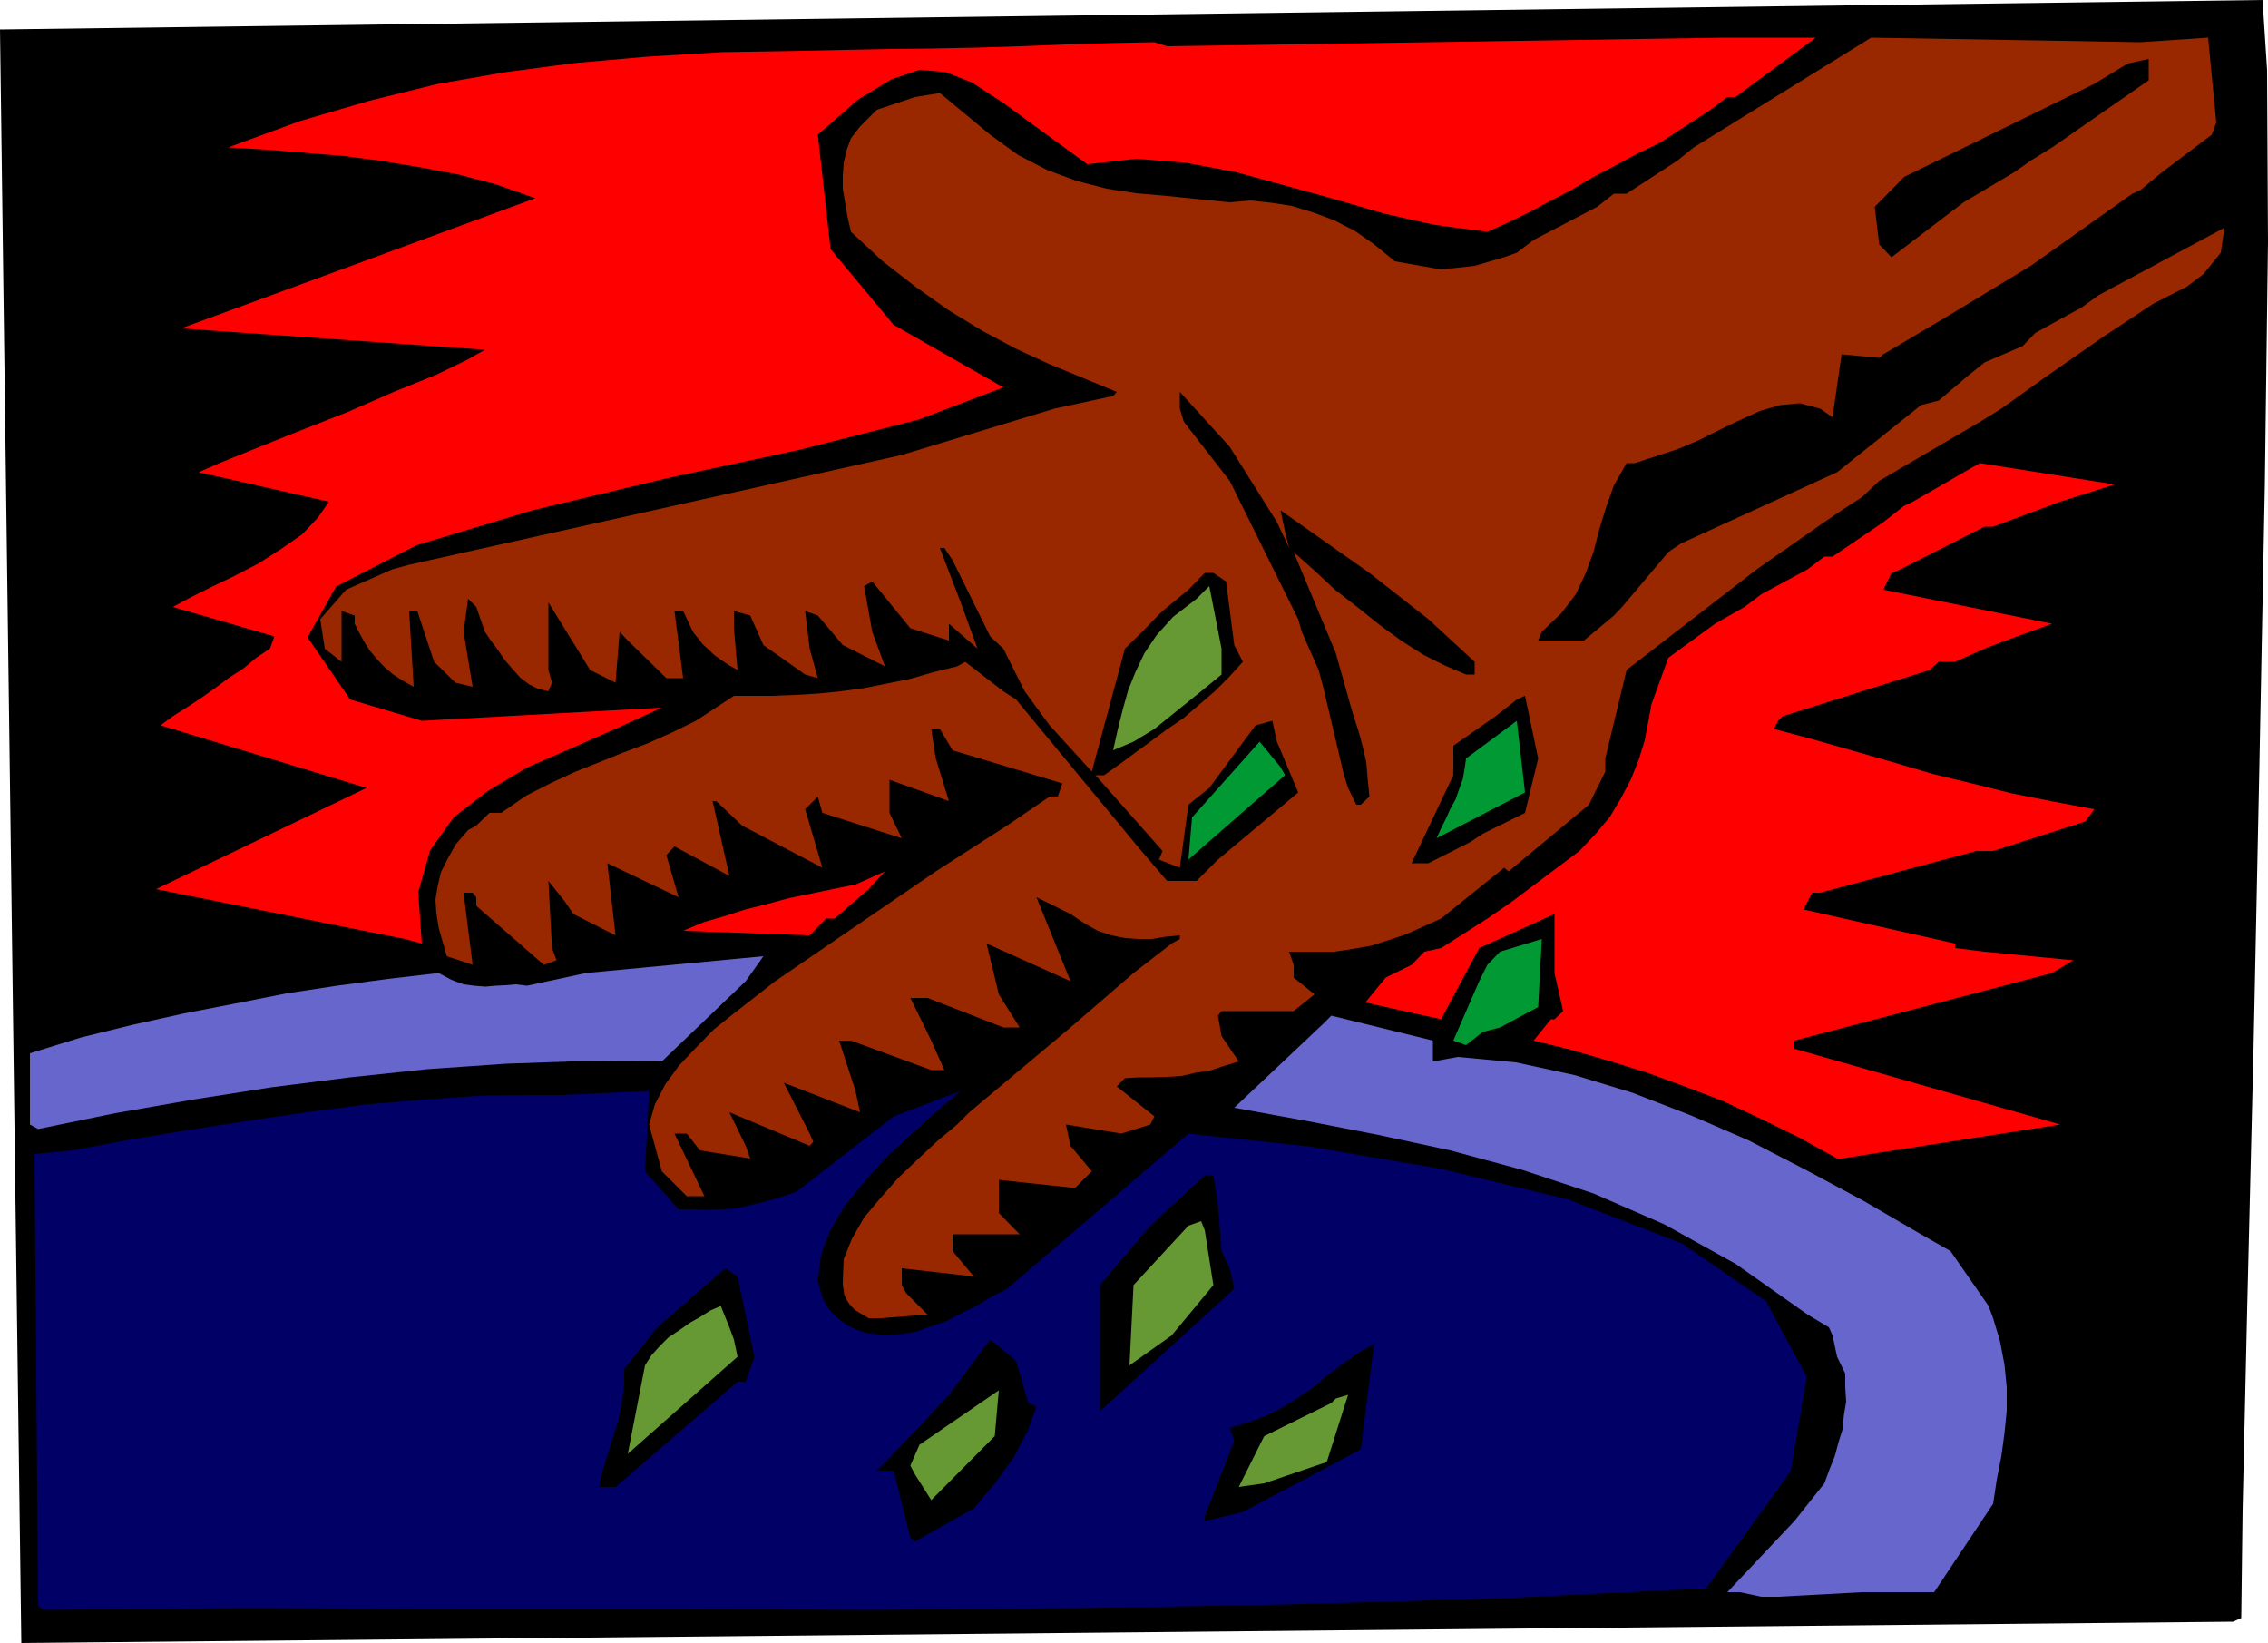 <svg height="347.712" viewBox="0 0 360 260.784" width="480" xmlns="http://www.w3.org/2000/svg"><path style="fill:#000" d="m117.638 295.233 359.136-4.68.72 11.088.144 27.36-.504 38.592-.864 44.568-.936 45.216-1.008 41.184-.72 31.608-.216 17.208-1.296.576-351.072 3.384z" transform="translate(-117.638 -290.553)"/><path style="fill:#006" d="m123.686 545.36-.576-71.64 5.976-.575 9.288-1.728 9.216-1.512 9.288-1.44 9.36-1.368 9.36-1.224 9.36-.792 9.36-.648 9.648-.072h2.592l14.112-.648-.648 12.744 5.328 6.048h2.16l2.304.072 2.232-.072 2.304-.144 2.304-.504 2.376-.576 2.52-.72 2.52-.864 15.408-11.952 10.656-4.032-4.176 3.528-3.96 3.6-3.888 3.6-3.312 3.744-3.024 3.672-2.304 3.888-1.512 3.96-.504 4.104.72 2.736.72 1.296.936 1.224 1.08.936 1.44 1.008 1.224.576 1.44.504 1.584.216 1.512.216 2.448-.216 2.376-.36 2.448-.864 2.376-.792 2.304-1.224 2.52-1.224 2.376-1.44 2.52-1.296 28.8-24.624 18.936 2.016 20.952 3.528 20.376 4.896 18.072 6.984 13.32 9.144 6.48 12.024-2.52 14.976-13.464 18.648h-.576l-32.832 1.584-33.048.936-33.048.576-33.048.288-33.192-.144h-33.048l-32.76-.144-32.472.288z" transform="translate(-117.638 -290.553)"/><path style="fill:#66c" d="m391.814 543.273 10.656-11.304 4.752-5.976.792-2.16.864-2.16.576-2.16.648-2.088.216-2.232.36-2.16-.144-2.304v-2.16l-1.296-2.664-.72-3.384-.576-1.296-3.384-2.016-11.448-8.064-11.304-6.264-11.232-4.896-11.304-3.744-11.448-3.096-11.376-2.448-11.448-2.232-11.448-2.088 14.112-13.32 1.296-1.296 16.128 3.96v3.312l3.96-.72 9.216.864 9.288 2.016 9.216 2.808 9.288 3.6 9.144 3.96 9.072 4.68 9.144 4.896 9.144 5.328 4.68 2.664 6.048 8.712.72 1.944 1.08 3.6.72 3.744.36 3.6v3.744l-.36 3.6-.504 3.672-.72 3.672-.576 3.816-9.36 14.04h-11.448l-13.32.72h-2.664l-3.384-.72z" transform="translate(-117.638 -290.553)"/><path style="fill:#000" d="m262.862 535.209-.72-.576-2.664-10.656h-2.664l5.328-5.472 6.12-6.552 6.552-8.784 4.104 3.384 1.944 6.696 1.296.576-.72 1.944-.72 2.016-1.08 1.944-1.08 2.16-1.44 1.944-1.44 2.016-1.656 1.944-1.8 2.16zm46.008-3.24v-.72l4.68-12.024-.72-2.016 4.104-1.296 2.16-.864 2.304-1.224 2.304-1.44 2.232-1.512 2.304-1.944 2.376-1.8 2.52-1.8 2.592-1.44-2.088 16.704-18.72 9.936z" transform="translate(-117.638 -290.553)"/><path style="fill:#693" d="m265.454 528.657-2.592-4.104-.72-1.368 1.44-3.312 12.6-8.64-.648 7.272z" transform="translate(-117.638 -290.553)"/><path style="fill:#000" d="m212.75 526.569.432-2.232.72-2.304.72-2.304.72-2.304.648-2.376.432-2.376.288-2.448v-2.376l5.256-6.624 10.8-9.36 1.944 1.296 2.664 12.744-1.368 3.96h-1.296l-10.008 8.64-9.36 8.064z" transform="translate(-117.638 -290.553)"/><path style="fill:#693" d="m314.27 526.569 4.032-8.064 10.656-5.256.72-.72 1.944-.576-3.384 10.656-9.936 3.384zm-96.984-5.256 2.736-14.04 1.008-1.584 1.296-1.44 1.44-1.44 1.656-1.08 1.728-1.224 1.656-.936 1.584-1.008 1.656-.72 1.368 3.384.72 1.944.576 2.736z" transform="translate(-117.638 -290.553)"/><path style="fill:#000" d="M292.238 514.545v-20.016l7.992-9.432 8.64-7.992h1.368l.72 4.68.576 7.344 1.296 2.736.72 3.24z" transform="translate(-117.638 -290.553)"/><path style="fill:#693" d="m296.918 507.273.648-12.744 8.712-9.432 2.016-.72.576 1.44 1.368 8.712-6.624 7.992z" transform="translate(-117.638 -290.553)"/><path style="fill:#992700" d="M256.814 499.785h-1.296l-1.224-.72-.936-.576-.72-.72-.504-.72-.504-1.008-.072-.72-.144-.792v-.72l.144-3.384 1.296-3.24 1.944-3.384 2.592-3.096 2.88-3.24 3.168-3.024 3.096-2.88 3.024-2.52 1.944-1.944 16.056-13.464 10.008-8.64 6.048-4.68 1.296-.72v-.576l-2.232.216-2.16.36h-2.16l-2.16-.144-2.16-.432-2.16-.72-2.16-1.224-2.16-1.44-2.592-1.296-2.808-1.368 5.4 13.32-13.32-5.976 1.944 8.064 3.312 5.256h-2.592l-12.024-4.68h-2.736l2.016 4.104 1.296 2.664 2.088 4.68h-2.088l-12.744-4.68h-1.872l2.592 7.992.72 3.384-12.096-4.68 4.104 8.064.576 1.296-.576.648-12.744-5.328 2.592 5.328.72 2.016-7.992-1.296-2.088-2.664h-1.944l4.752 9.936h-2.808l-1.296-1.296-2.664-2.664-2.016-7.416.936-3.24 1.656-3.168 2.16-2.952 2.664-2.808 2.808-2.88 3.24-2.592 3.24-2.52 3.312-2.592 25.488-17.424 11.304-7.272 6.768-4.608h1.296l.72-2.088-17.424-5.256-2.016-3.384h-1.368l.72 4.68 2.088 6.768-9.432-3.384v5.256l1.944 4.032-12.6-4.032-.72-2.592-2.016 2.016 2.736 9.288-12.744-6.696-4.104-3.888h-.576l2.664 11.88-8.712-4.68-1.296 1.368 1.944 6.696-11.304-5.4 1.296 11.448-6.696-3.384-1.368-2.016-2.592-3.24.576 10.656.72 1.944-2.016.72-10.728-9.36v-1.368l-.576-.72h-1.44l1.44 11.448-4.104-1.368-.576-2.016-.72-2.52-.36-2.304-.144-2.16.36-2.16.504-2.16 1.08-2.16 1.296-2.304 1.944-2.232 1.296-.72 2.088-2.016h1.872l3.96-2.736 3.96-2.016 3.888-1.8 3.816-1.512 3.744-1.512 3.816-1.44 3.888-1.728 3.816-1.872 6.048-3.96h5.976l3.6-.144 3.744-.216 3.6-.36 3.744-.504 3.6-.72 3.6-.72 3.744-1.08 3.816-.936 1.296-.72 6.048 4.68 2.016 1.296 19.296 23.328 4.68 5.472h4.68l3.384-3.384 12.744-10.656-3.384-8.064-.72-3.312-2.664.72-7.344 9.936-3.312 2.664-1.368 10.008-3.312-1.296.576-1.368-10.656-12.024h1.368l2.736-1.944 2.232-1.656 2.376-1.728 2.52-1.872 2.664-1.8 2.52-2.16 2.52-2.16 2.304-2.304 2.16-2.376-1.368-2.664-1.296-10.08-2.016-1.368h-1.368l-2.592 2.664-4.104 3.384-1.296 1.296-1.944 2.016-2.736 2.664-5.256 19.512-6.696-7.344-3.96-5.4-3.384-6.768-2.088-1.944-5.976-12.096-1.296-1.944h-.72l3.312 8.64 2.664 7.344-4.536-3.96v2.664l-6.12-1.944-6.048-7.416-1.296.72 1.296 7.272 2.016 5.472-6.696-3.384-3.96-4.68-2.016-.72.72 5.976 1.296 4.68-2.016-.576-6.624-4.68-2.088-4.68-2.592-.72v2.736l.576 6.624-1.296-.72-1.08-.72-1.224-.864-.864-.792-1.08-1.008-.72-.936-.72-.864-.36-.72-1.296-2.736h-1.368l1.368 10.656h-2.664l-6.12-5.976-1.296-1.368-.648 8.064-4.032-2.016-6.624-10.728v-.576 11.304l.576 2.016-.576 1.368-1.584-.36-1.44-.72-1.44-1.08-1.224-1.368-1.296-1.512-1.08-1.584-1.08-1.44-.936-1.368-1.368-3.96-1.296-1.296-.72 5.256 1.44 8.712-2.736-.648-3.384-3.312-2.664-8.064h-1.296l.72 12.024-1.8-1.008-1.44-.936-1.44-1.224-1.08-1.152-1.224-1.44-.864-1.368-.792-1.44-.72-1.44v-1.296l-2.088-.72v8.064l-2.664-2.088-.72-4.68 4.104-4.68 7.344-3.24 2.664-.72 78.192-17.424 8.784-2.664 15.408-4.68 9.36-2.016.576-.648-5.4-2.232-5.256-2.16-5.472-2.52-5.256-2.808-5.4-3.312-5.184-3.672-5.184-4.032-5.04-4.68-.576-2.52-.36-2.16-.36-2.16v-2.088l.144-2.016.432-1.944.72-1.944 1.44-1.872 2.664-2.664 6.048-2.016 3.96-.648 7.992 6.624 4.464 3.24 4.608 2.376 4.68 1.728 4.752 1.224 4.68.72 4.896.432 4.896.504 5.04.504 3.312-.288 3.312.36 3.24.504 3.528 1.08 3.24 1.224 3.24 1.656 3.096 2.16 3.24 2.664 7.344 1.296 5.328-.576 4.68-1.368 2.016-.72 2.664-2.016 10.08-5.256 2.664-2.088h2.016l8.064-5.256 2.592-2.088 28.152-17.424 42.768.72 10.728-.72 1.296 13.464-.72 1.944-7.92 5.976-3.384 2.808-1.296.576-16.128 11.448-13.32 8.064-10.08 5.976-.648.576-5.976-.576-1.44 10.008-1.944-1.368-3.24-.864-3.096.288-3.24.936-3.168 1.44-3.312 1.584-3.312 1.656-3.24 1.368-2.88.936-3.96 1.296h-1.296l-2.016 3.528-1.224 3.456-1.08 3.456-.936 3.672-1.224 3.312-1.584 3.384-2.304 3.024-3.096 2.952-.576 1.368h7.272l4.752-3.96 1.296-1.368 7.344-8.712 2.016-1.368 24.768-11.304 13.32-10.656 2.808-.72 4.68-3.96 2.592-2.088 6.048-2.592 2.016-2.088 4.68-2.592 2.664-1.44 2.664-1.944 20.016-10.728-.576 3.96-2.736 3.384-2.664 2.016-5.256 2.664-8.064 5.328-8.784 6.12-7.344 5.256-3.384 2.088-7.992 4.68-7.992 4.68-2.736 2.592-3.24 2.088-2.736 1.872-10.728 7.488-20.664 15.984-3.384 14.04v2.088l-2.592 5.256-12.744 10.584-.72-.576-10.008 8.064-2.88 1.296-2.736 1.224-2.808.936-2.736.864-2.88.504-2.88.432h-7.2l.72 2.088v2.016l3.312 2.664-3.312 2.664h-11.448l-.576.72.576 3.24 2.736 4.032-2.376.72-2.16.72-2.376.36-2.16.504-2.304.144-2.304.072h-2.232l-2.16.144-1.296 1.296 5.976 4.752-.648 1.296-4.608 1.44-8.784-1.44.72 3.384 3.384 4.032-2.664 2.664-12.096-1.296v5.256l3.312 3.384h-10.656v2.664l3.384 4.032-11.448-1.296v2.664l.72 1.296 3.384 3.384-7.488.576z" transform="translate(-117.638 -290.553)"/><path style="fill:red" d="m409.238 474.44-6.12-3.383-6.048-2.952-5.976-2.808-6.048-2.304-6.12-2.232-5.832-1.8-6.192-1.8-5.832-1.44 2.736-3.384h.576l1.368-1.296-1.368-6.048v-9.36l-11.952 5.4-6.048 11.304-12.024-2.664 3.24-3.96 4.104-2.016 2.016-2.088 2.664-.576 7.344-4.68 3.96-2.736 10.656-7.992 2.592-2.736 2.232-2.664 1.8-3.024 1.584-3.024 1.224-3.096.936-3.024.576-3.024.504-2.736 2.664-7.344 7.416-5.4 4.68-2.664 2.664-2.016 7.344-3.96 2.664-2.016h1.296l8.064-5.472 3.312-2.592 1.368-.648 9.36-5.4 1.296-.72 21.384 3.384-8.64 2.736-10.656 3.96h-1.368l-13.32 6.768-1.44.576-1.296 2.664 26.784 5.4-7.344 2.664-3.384 1.296-4.68 2.088h-2.592l-1.44 1.296-23.328 7.344-.72.72-.648 1.296 6.192 1.656 6.336 1.8 6.264 1.8 6.336 1.872 6.264 1.512 6.336 1.584 6.552 1.296 6.552 1.224-1.44 1.944-14.616 4.68h-2.664l-24.768 6.624h-1.296l-1.368 2.664 24.048 5.4v.72l4.68.576 14.112 1.368-3.384 2.016-40.896 10.728v1.296l42.192 12.024-34.704 5.4z" transform="translate(-117.638 -290.553)"/><path style="fill:#66c" d="M122.39 469.04v-11.303l8.136-2.52 8.208-2.016 8.136-1.8 8.208-1.584 7.992-1.584 8.064-1.224 8.064-1.08 8.064-.936 2.016 1.08 1.944.72 1.656.216 1.8.144 1.584-.144 1.584-.072 1.656-.144 1.8.216 9.36-2.016 28.152-2.664-2.808 3.96-13.32 12.744-12.456-.072-12.312.432-12.456.864-12.24 1.296-12.528 1.584-12.384 1.944-12.384 2.16-12.24 2.52z" transform="translate(-117.638 -290.553)"/><path style="fill:#093" d="m348.326 455.72 4.104-9.431 1.296-2.592 2.016-2.088 6.624-2.016-.576 10.8-6.048 3.24-2.736.72-2.664 2.088z" transform="translate(-117.638 -290.553)"/><path style="fill:red" d="m181.862 439.593-39.456-7.92 33.408-16.056-32.688-9.936 1.944-1.44 2.16-1.368 2.304-1.512 2.232-1.584 2.232-1.656 2.232-1.44 2.088-1.728 2.16-1.44.72-1.944-16.128-4.68 2.664-1.44 3.312-1.656 3.744-1.8 3.888-2.016 3.6-2.304 3.312-2.304 2.52-2.664 1.728-2.52-20.664-4.68 3.456-1.512 5.688-2.304 6.84-2.736 7.704-3.024 7.272-3.168 6.768-2.736 4.896-2.376 2.808-1.584-48.24-3.384 56.232-20.664-6.12-2.16-5.976-1.584-6.12-1.152-6.048-1.008-6.12-.792-6.12-.504-6.12-.504-6.12-.36 11.376-4.176 11.088-3.24 10.8-2.664 10.8-1.872 10.944-1.44 11.448-1.008 11.736-.72 12.744-.216 6.768-.144 6.912-.144 6.912-.072 7.2-.144 6.912-.216 7.272-.288 7.056-.216 7.056-.144 2.016.648 88.344-1.368h14.616l-9.936 7.344-2.808 2.088h-1.296l-2.664 2.016-8.064 5.256-3.6 1.728-3.456 1.872-3.456 1.8-3.528 2.088-3.456 1.8-3.384 1.8-3.24 1.584-3.24 1.44-8.28-1.08-8.064-1.8-7.92-2.304-7.848-2.16-7.92-2.16-7.776-1.44-7.92-.648-7.776.864-7.416-5.4-5.904-4.32-4.968-3.24-4.176-1.656-4.176-.36-4.464 1.512-5.328 3.24-6.336 5.544 2.016 18.144 10.008 12.024 17.424 9.936-13.464 5.112-18.72 4.752-21.456 4.608-21.096 5.04-18.432 5.544-12.744 6.552-4.536 8.064 6.768 9.864 11.376 3.384 38.088-2.088-7.056 3.24-7.2 3.168-7.128 3.096-6.264 3.744-5.4 4.176-3.744 5.256-1.872 6.624.576 8.136zm44.208-1.296 3.24-1.368 3.24-.936 3.384-1.08 3.456-.864 3.456-.936 3.528-.72 3.456-.72 3.6-.72 4.68-2.088-2.592 2.808-5.4 4.68h-1.368l-2.592 2.664z" transform="translate(-117.638 -290.553)"/><path style="fill:#000" d="m341.702 427.569 6.624-13.968v-4.68l6.696-4.68 3.384-2.664 1.296-.576 2.088 9.936-2.088 8.64-6.696 3.312-1.944 1.296-6.696 3.384z" transform="translate(-117.638 -290.553)"/><path style="fill:#093" d="m306.278 426.993.576-6.696 10.728-12.024 3.312 4.032.72 1.296zm39.384-3.384.72-1.584.72-1.44.72-1.584.864-1.584.576-1.656.576-1.584.288-1.656.216-1.584 8.064-5.976 1.296 11.376z" transform="translate(-117.638 -290.553)"/><path style="fill:#000" d="M333.638 418.28h-.72l-1.296-2.663-.648-2.016-3.312-14.04-.72-2.664-2.664-6.048-.576-2.016-10.872-21.96-7.272-9.36-.648-2.088v-2.664l7.92 8.712 7.488 11.952 1.944 4.104-.648-2.592-.72-3.384 14.112 9.936 9.36 7.344 7.344 6.768v2.016h-1.368l-3.384-1.44-3.312-1.656-3.528-2.232-3.456-2.52-3.6-2.88-3.528-2.736-3.312-3.096-3.24-2.88 6.696 16.056.576 2.088.72 2.52.72 2.592.72 2.52.864 2.664.648 2.376.576 2.52.216 2.592.288 2.88z" transform="translate(-117.638 -290.553)"/><path style="fill:#693" d="m294.326 409.64.72-3.24.792-3.167.864-3.096 1.152-2.88 1.44-3.024 1.944-2.88 2.592-2.88 3.744-2.88 2.016-2.016 1.944 9.936v4.104l-3.24 2.664-7.416 5.976-3.312 2.016z" transform="translate(-117.638 -290.553)"/><path style="fill:#000" d="m417.878 331.377-1.944-2.016-.72-5.976 4.68-4.752 30.168-14.76 5.328-3.24 3.312-.72v3.384l-15.336 10.656-3.384 2.088-2.664 1.872-7.992 4.752z" transform="translate(-117.638 -290.553)"/></svg>
